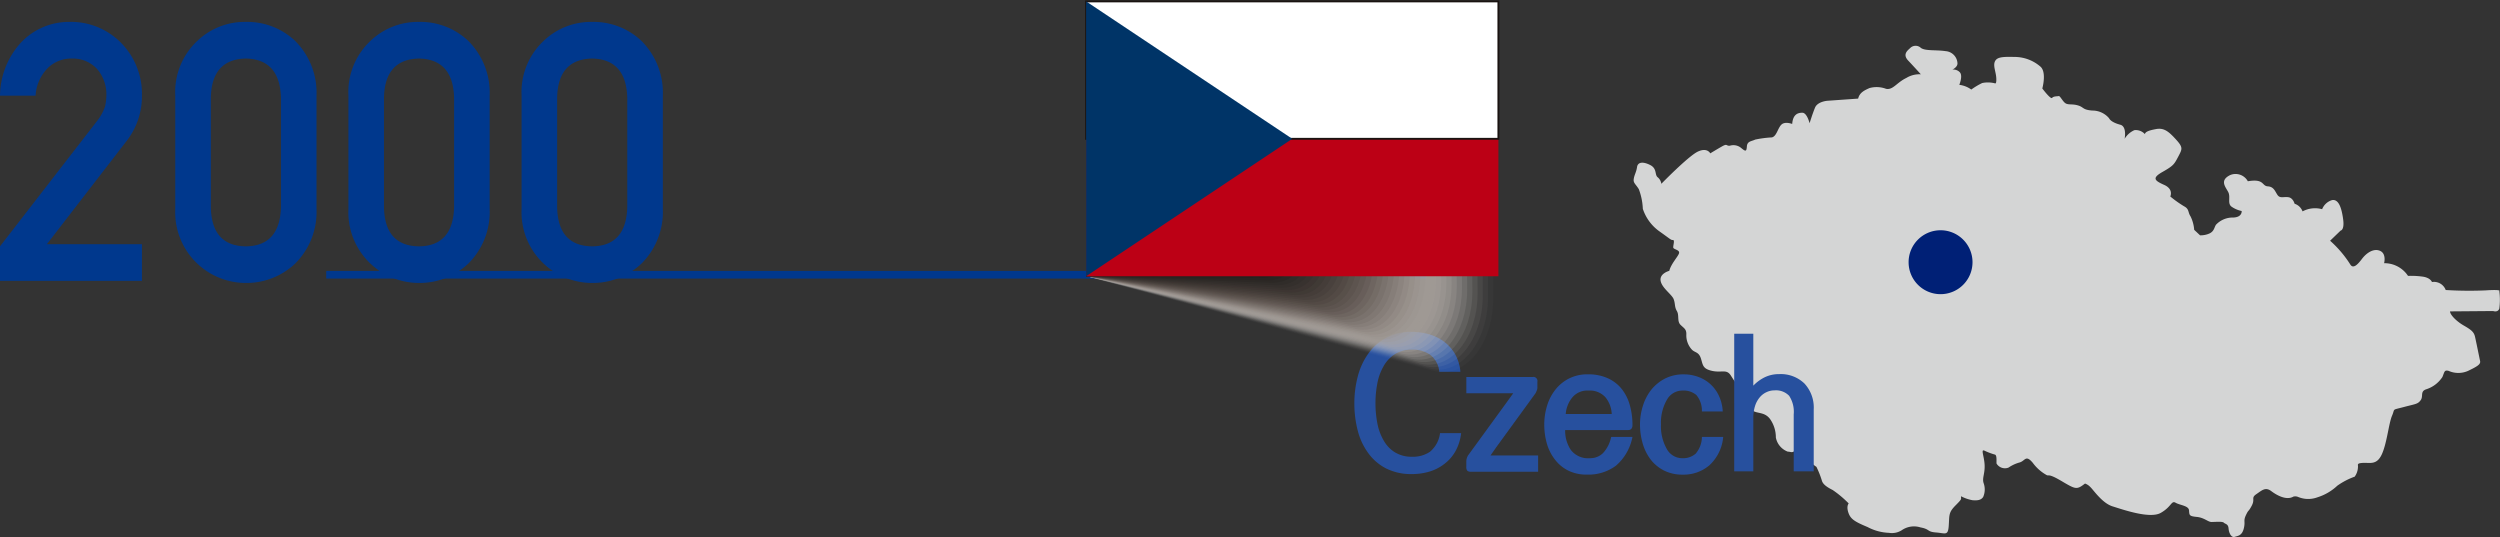 <svg xmlns="http://www.w3.org/2000/svg" xmlns:xlink="http://www.w3.org/1999/xlink" width="327.253" height="70.29" viewBox="0 0 327.253 70.29">
  <rect x="0" y="0" width="327.253" height="70.29" fill="#333333" stroke="none"/>
  <defs>
    <clipPath id="clip-path">
      <rect id="사각형_2439" data-name="사각형 2439" width="327.253" height="70.289" fill="none"/>
    </clipPath>
    <clipPath id="clip-path-3">
      <rect id="사각형_2434" data-name="사각형 2434" width="53.97" height="33.97" fill="none"/>
    </clipPath>
    <clipPath id="clip-path-5">
      <rect id="사각형_2383" data-name="사각형 2383" width="53.289" height="33.643" fill="none"/>
    </clipPath>
    <clipPath id="clip-path-6">
      <rect id="사각형_2384" data-name="사각형 2384" width="52.608" height="33.316" fill="none"/>
    </clipPath>
    <clipPath id="clip-path-7">
      <rect id="사각형_2385" data-name="사각형 2385" width="51.926" height="32.989" fill="none"/>
    </clipPath>
    <clipPath id="clip-path-8">
      <rect id="사각형_2386" data-name="사각형 2386" width="51.246" height="32.662" fill="none"/>
    </clipPath>
    <clipPath id="clip-path-9">
      <rect id="사각형_2387" data-name="사각형 2387" width="50.564" height="32.335" fill="none"/>
    </clipPath>
    <clipPath id="clip-path-10">
      <rect id="사각형_2388" data-name="사각형 2388" width="49.884" height="32.008" fill="none"/>
    </clipPath>
    <clipPath id="clip-path-11">
      <rect id="사각형_2389" data-name="사각형 2389" width="49.204" height="31.681" fill="none"/>
    </clipPath>
    <clipPath id="clip-path-12">
      <rect id="사각형_2390" data-name="사각형 2390" width="48.522" height="31.354" fill="none"/>
    </clipPath>
    <clipPath id="clip-path-13">
      <rect id="사각형_2391" data-name="사각형 2391" width="47.842" height="31.028" fill="none"/>
    </clipPath>
    <clipPath id="clip-path-14">
      <rect id="사각형_2392" data-name="사각형 2392" width="47.16" height="30.701" fill="none"/>
    </clipPath>
    <clipPath id="clip-path-15">
      <rect id="사각형_2393" data-name="사각형 2393" width="46.48" height="30.375" fill="none"/>
    </clipPath>
    <clipPath id="clip-path-16">
      <rect id="사각형_2394" data-name="사각형 2394" width="45.798" height="30.049" fill="none"/>
    </clipPath>
    <clipPath id="clip-path-17">
      <rect id="사각형_2395" data-name="사각형 2395" width="45.117" height="29.722" fill="none"/>
    </clipPath>
    <clipPath id="clip-path-18">
      <rect id="사각형_2396" data-name="사각형 2396" width="44.437" height="29.396" fill="none"/>
    </clipPath>
    <clipPath id="clip-path-19">
      <rect id="사각형_2397" data-name="사각형 2397" width="43.755" height="29.071" fill="none"/>
    </clipPath>
    <clipPath id="clip-path-20">
      <rect id="사각형_2398" data-name="사각형 2398" width="43.075" height="28.745" fill="none"/>
    </clipPath>
    <clipPath id="clip-path-21">
      <rect id="사각형_2399" data-name="사각형 2399" width="42.393" height="28.419" fill="none"/>
    </clipPath>
    <clipPath id="clip-path-22">
      <rect id="사각형_2400" data-name="사각형 2400" width="41.713" height="28.094" fill="none"/>
    </clipPath>
    <clipPath id="clip-path-23">
      <rect id="사각형_2401" data-name="사각형 2401" width="41.031" height="27.769" fill="none"/>
    </clipPath>
    <clipPath id="clip-path-24">
      <rect id="사각형_2402" data-name="사각형 2402" width="40.351" height="27.444" fill="none"/>
    </clipPath>
    <clipPath id="clip-path-25">
      <rect id="사각형_2403" data-name="사각형 2403" width="39.671" height="27.119" fill="none"/>
    </clipPath>
    <clipPath id="clip-path-26">
      <rect id="사각형_2404" data-name="사각형 2404" width="38.989" height="26.794" fill="none"/>
    </clipPath>
    <clipPath id="clip-path-27">
      <rect id="사각형_2405" data-name="사각형 2405" width="38.308" height="26.47" fill="none"/>
    </clipPath>
    <clipPath id="clip-path-28">
      <rect id="사각형_2406" data-name="사각형 2406" width="37.627" height="26.146" fill="none"/>
    </clipPath>
    <clipPath id="clip-path-29">
      <rect id="사각형_2407" data-name="사각형 2407" width="36.946" height="25.822" fill="none"/>
    </clipPath>
    <clipPath id="clip-path-30">
      <rect id="사각형_2408" data-name="사각형 2408" width="36.265" height="25.498" fill="none"/>
    </clipPath>
    <clipPath id="clip-path-31">
      <rect id="사각형_2409" data-name="사각형 2409" width="35.584" height="25.175" fill="none"/>
    </clipPath>
    <clipPath id="clip-path-32">
      <rect id="사각형_2410" data-name="사각형 2410" width="34.904" height="24.852" fill="none"/>
    </clipPath>
    <clipPath id="clip-path-33">
      <rect id="사각형_2411" data-name="사각형 2411" width="34.222" height="24.529" fill="none"/>
    </clipPath>
    <clipPath id="clip-path-34">
      <rect id="사각형_2412" data-name="사각형 2412" width="33.542" height="24.207" fill="none"/>
    </clipPath>
    <clipPath id="clip-path-35">
      <rect id="사각형_2413" data-name="사각형 2413" width="32.86" height="23.885" fill="none"/>
    </clipPath>
    <clipPath id="clip-path-36">
      <rect id="사각형_2414" data-name="사각형 2414" width="32.18" height="23.563" fill="none"/>
    </clipPath>
    <clipPath id="clip-path-37">
      <rect id="사각형_2415" data-name="사각형 2415" width="31.498" height="23.242" fill="none"/>
    </clipPath>
    <clipPath id="clip-path-38">
      <rect id="사각형_2416" data-name="사각형 2416" width="30.818" height="22.921" fill="none"/>
    </clipPath>
    <clipPath id="clip-path-39">
      <rect id="사각형_2417" data-name="사각형 2417" width="30.136" height="22.601" fill="none"/>
    </clipPath>
    <clipPath id="clip-path-40">
      <rect id="사각형_2418" data-name="사각형 2418" width="29.456" height="22.281" fill="none"/>
    </clipPath>
    <clipPath id="clip-path-41">
      <rect id="사각형_2419" data-name="사각형 2419" width="28.775" height="21.962" fill="none"/>
    </clipPath>
    <clipPath id="clip-path-42">
      <rect id="사각형_2420" data-name="사각형 2420" width="28.093" height="21.642" fill="none"/>
    </clipPath>
    <clipPath id="clip-path-43">
      <rect id="사각형_2421" data-name="사각형 2421" width="27.413" height="21.322" fill="none"/>
    </clipPath>
    <clipPath id="clip-path-44">
      <rect id="사각형_2422" data-name="사각형 2422" width="26.731" height="21.079" fill="none"/>
    </clipPath>
    <clipPath id="clip-path-45">
      <rect id="사각형_2423" data-name="사각형 2423" width="26.051" height="21.079" fill="none"/>
    </clipPath>
    <clipPath id="clip-path-46">
      <rect id="사각형_2424" data-name="사각형 2424" width="25.369" height="21.079" fill="none"/>
    </clipPath>
    <clipPath id="clip-path-47">
      <rect id="사각형_2425" data-name="사각형 2425" width="24.689" height="21.079" fill="none"/>
    </clipPath>
    <clipPath id="clip-path-48">
      <rect id="사각형_2426" data-name="사각형 2426" width="24.009" height="21.079" fill="none"/>
    </clipPath>
    <clipPath id="clip-path-49">
      <rect id="사각형_2427" data-name="사각형 2427" width="23.327" height="21.079" fill="none"/>
    </clipPath>
    <clipPath id="clip-path-50">
      <rect id="사각형_2428" data-name="사각형 2428" width="22.647" height="21.079" fill="none"/>
    </clipPath>
    <clipPath id="clip-path-51">
      <rect id="사각형_2429" data-name="사각형 2429" width="21.965" height="21.079" fill="none"/>
    </clipPath>
    <clipPath id="clip-path-52">
      <rect id="사각형_2430" data-name="사각형 2430" width="21.284" height="21.079" fill="none"/>
    </clipPath>
    <clipPath id="clip-path-53">
      <rect id="사각형_2431" data-name="사각형 2431" width="20.603" height="21.079" fill="none"/>
    </clipPath>
    <clipPath id="clip-path-54">
      <rect id="사각형_2432" data-name="사각형 2432" width="19.922" height="21.079" fill="none"/>
    </clipPath>
    <clipPath id="clip-path-55">
      <rect id="사각형_2433" data-name="사각형 2433" width="19.242" height="21.079" fill="none"/>
    </clipPath>
  </defs>
  <g id="그룹_4914" data-name="그룹 4914" transform="translate(0 0)">
    <g id="그룹_4913" data-name="그룹 4913" transform="translate(0 0)" clip-path="url(#clip-path)">
      <g id="그룹_4912" data-name="그룹 4912" transform="translate(0 0)">
        <g id="그룹_4911" data-name="그룹 4911" clip-path="url(#clip-path)">
          <path id="패스_2203" data-name="패스 2203" d="M219.04,28.862l-.759-.711a4.761,4.761,0,0,0-.475-1.756c-.379-.57-.142-.949-.854-1.328a14.673,14.673,0,0,1-1.8-1.281s.474-.949-.807-1.519-1.613-.9-.189-1.707,1.517-1,2.039-1.992.664-1.186-.285-2.23-1.566-1.566-2.609-1.377-1.423.381-1.471.664a1.617,1.617,0,0,0-1.375-.521,2.783,2.783,0,0,0-1.281,1.138s.332-1.613-.57-1.849-1.328-.57-1.47-.854a2.85,2.85,0,0,0-2.183-1c-1.281-.094-1.092-.428-1.851-.664s-1.281-.047-1.66-.285-.711-1-.9-.949-.664,0-.854.238S198.4,9.648,198.4,9.648s.617-2.183-.285-2.894A5.185,5.185,0,0,0,194.7,5.52c-1.613-.047-2.277.047-2.515.617s.142,1.328.189,2.134-.142.713-.142.713a3.661,3.661,0,0,0-1.707-.047,9.436,9.436,0,0,0-1.424.853,3.338,3.338,0,0,0-1.566-.617s.475-1.138.094-1.613a1.139,1.139,0,0,0-1-.379s.713-.332.664-.854a1.676,1.676,0,0,0-1.564-1.566c-1.234-.189-2.658,0-3.227-.426a1,1,0,0,0-1.375,0c-.285.285-1.091.807-.285,1.66s1.66,1.8,1.66,1.8a3.275,3.275,0,0,0-1.9.474c-1.281.617-1.755,1.613-2.656,1.424a3.491,3.491,0,0,0-2.183-.094c-.617.283-1.281.568-1.47,1.375l-4.033.285s-1.281.094-1.613.9-.711,2.039-.711,2.039-.332-1.375-.949-1.375-1.234.236-1.328,1.47c0,0-.949-.379-1.424.1s-.617,1.517-1.234,1.66a14.23,14.23,0,0,0-2.183.285c-.474.236-1.043.189-1.091.9s-.19.664-.759.189a1.577,1.577,0,0,0-1.471-.285c-.522.047-.285-.332-1.043.1s-1.519.9-1.519.9-.379-.806-1.613-.236-4.792,4.222-4.792,4.222a1.333,1.333,0,0,0-.475-.854c-.426-.332-.047-1.138-1-1.613s-1.613-.379-1.707.285-.332.949-.426,1.519.236.664.664,1.375a8.186,8.186,0,0,1,.521,2.562,5.855,5.855,0,0,0,2.23,2.99c1.471,1.043,1.424,1.091,1.709,1.091s0,.759.047,1,.854.285.759.711-1.043,1.377-1.281,2.326c0,0-1.281.332-1.138,1.281s1.47,1.8,1.707,2.419.094,1,.426,1.566,0,1.328.475,1.8.806.57.759,1.328a2.742,2.742,0,0,0,.711,1.9c.381.426.9.285,1.186,1.138s.19,1.377,1.471,1.662,1.9-.285,2.466.617.617.9,1,1.47a12.663,12.663,0,0,1,1.138,1.8c.238.57.19,1.043.807,1.375s1.517.143,2.183,1.043a4.179,4.179,0,0,1,.759,2.42,2.456,2.456,0,0,0,1.566,1.851c.379,0,.521.189.9-.094s.285-.381,1.234.711a9.877,9.877,0,0,0,1.613,1.375,12.04,12.04,0,0,1,.711,1.8c.142.521.759.9,1.423,1.234a13.8,13.8,0,0,1,2.088,1.755s-.332.332-.047,1.186.806,1.186,2.515,1.9a6.5,6.5,0,0,0,2.8.759,2.41,2.41,0,0,0,1.662-.332,2.812,2.812,0,0,1,2.466-.379c1.281.238.807.57,2.041.664s1.566.474,1.66-.9-.047-1.707.9-2.656.664-.76.711-1.186a5.113,5.113,0,0,0,1.519.522c.617.047,1.091,0,1.375-.428a2.442,2.442,0,0,0,.047-1.849c-.189-.664.19-1.186.143-2.326s-.522-2.087-.049-1.9a8.641,8.641,0,0,0,1.377.522c.332.047.189,1,.238,1.186a1.281,1.281,0,0,0,1.564.521,4.849,4.849,0,0,1,1.424-.664c.759-.189.806-1.091,1.755.047a5.653,5.653,0,0,0,1.756,1.566c.379.238.142-.285,1.992.807s1.992,1.186,3.084.332a1.7,1.7,0,0,1,.664.426c.426.379,1.566,2.135,2.941,2.562s4.886,1.662,6.31.854,1.375-1.66,1.945-1.328,1.707.379,1.756,1,0,.759,1,.854,1.47.664,1.945.664,1.423-.1,1.613.094.57.142.617.759.379,1.234.806,1.092.949-.143,1.186-1.092-.094-.949.285-1.755.285-.332.759-1.234-.142-1,.617-1.519,1.186-.949,1.945-.379,1.994,1.234,2.894.711a.971.971,0,0,1,.617.047,3.434,3.434,0,0,0,2.515.049,6.713,6.713,0,0,0,2.609-1.519,9.316,9.316,0,0,1,2.279-1.186,2.283,2.283,0,0,0,.427-1.234c.047-.332-.238-.521.664-.57s1.8.332,2.467-1.138.9-4.033,1.328-5.029-.094-.711,1.519-1.138,1.849-.381,2.23-.9-.1-1.139.711-1.424a3.977,3.977,0,0,0,2.135-1.613c.283-.664.236-.949.806-.806a3.123,3.123,0,0,0,2.562,0c1.186-.57,1.66-.854,1.566-1.281s-.522-2.562-.664-3.179-.475-.9-1.471-1.471-1.8-1.423-1.8-1.851l5.645-.047s.617.238.807-.332a8.865,8.865,0,0,0,0-2.277s.379-.238-1.8-.094a50.554,50.554,0,0,1-5.218-.049,1.639,1.639,0,0,0-1.8-1.043s-.189-.57-1.234-.711a11.148,11.148,0,0,0-1.9-.094,3.7,3.7,0,0,0-3.13-1.662s.332-1.232-.522-1.613-1.8.285-2.373,1.045-1.138,1.328-1.517.759a14.568,14.568,0,0,0-2.658-3.132l1.377-1.328s.521-.047.332-1.471-.57-2.7-1.471-2.513a2.007,2.007,0,0,0-1.281,1.185,3.477,3.477,0,0,0-2.562.285,1.664,1.664,0,0,0-1.043-1s-.19-.759-.807-.854-1.091.19-1.423-.285-.475-1.091-1.281-1.138-.428-1.043-2.609-.664a1.832,1.832,0,0,0-2.326-.807c-1.423.713-.568,1.566-.236,2.23s-.143,1.471.427,1.9a3.633,3.633,0,0,0,1.328.57s.094.807-1.091.854a3,3,0,0,0-2.277.949c-.238.379-.238.853-.854,1.138a2.769,2.769,0,0,1-1.234.238" transform="translate(68.941 1.933)" fill="#d4d5d5"/>
          <path id="패스_2204" data-name="패스 2204" d="M177.664,24.609a4.183,4.183,0,1,1-4.184-4.184,4.183,4.183,0,0,1,4.184,4.184" transform="translate(80.54 9.716)" fill="#002076"/>
          <path id="패스_2205" data-name="패스 2205" d="M134.016,34.661h-2.763a3.136,3.136,0,0,0-1.2-2.231,3.965,3.965,0,0,0-2.314-.673,4.144,4.144,0,0,0-2.326.614,4.446,4.446,0,0,0-1.476,1.606,7.137,7.137,0,0,0-.8,2.245,13.658,13.658,0,0,0-.236,2.549,13.8,13.8,0,0,0,.236,2.574,7.115,7.115,0,0,0,.8,2.243,4.341,4.341,0,0,0,1.476,1.594,4.2,4.2,0,0,0,2.326.6,3.948,3.948,0,0,0,2.29-.648,3.768,3.768,0,0,0,1.321-2.445h2.763a6.244,6.244,0,0,1-.732,2.349,5.368,5.368,0,0,1-1.439,1.665,5.978,5.978,0,0,1-1.96,1.017,7.892,7.892,0,0,1-2.29.329,7.281,7.281,0,0,1-3.435-.754,6.647,6.647,0,0,1-2.349-2.056,8.581,8.581,0,0,1-1.346-2.951,14.192,14.192,0,0,1-.425-3.518,13.711,13.711,0,0,1,.437-3.459,9.017,9.017,0,0,1,1.358-2.987,6.723,6.723,0,0,1,5.761-2.881,8.031,8.031,0,0,1,2.208.307,6.132,6.132,0,0,1,1.946.944,5.364,5.364,0,0,1,1.454,1.617,5.744,5.744,0,0,1,.72,2.349" transform="translate(57.15 14.007)" fill="#27509e"/>
          <path id="패스_2206" data-name="패스 2206" d="M133.232,43.714h6.233v2.125h-8.785a.692.692,0,0,1-.484-.128.737.737,0,0,1-.13-.508v-.732a1.406,1.406,0,0,1,.061-.378,1.463,1.463,0,0,1,.177-.4l5.171-7.107.732-1.015h-6.14V33.443h8.667a.532.532,0,0,1,.636.639v.732a1.1,1.1,0,0,1-.081.4,2.83,2.83,0,0,1-.179.378L133.939,42.7Z" transform="translate(61.876 15.909)" fill="#27509e"/>
          <path id="패스_2207" data-name="패스 2207" d="M148.526,39.839a.735.735,0,0,1-.143.494.523.523,0,0,1-.425.165h-8.24a4.461,4.461,0,0,0,.745,2.609,2.834,2.834,0,0,0,2.513,1.074,2.342,2.342,0,0,0,1.712-.685,4.375,4.375,0,0,0,1.051-2.1h2.788a6.6,6.6,0,0,1-2.174,3.778,6.032,6.032,0,0,1-3.776,1.157,5.372,5.372,0,0,1-2.493-.543,4.989,4.989,0,0,1-1.735-1.464,6.146,6.146,0,0,1-1.039-2.1,9.08,9.08,0,0,1-.329-2.456,8.347,8.347,0,0,1,.354-2.408,6.428,6.428,0,0,1,1.063-2.1,5.375,5.375,0,0,1,1.783-1.488,5.308,5.308,0,0,1,2.515-.567,6.14,6.14,0,0,1,2.619.519,4.947,4.947,0,0,1,1.82,1.417,5.966,5.966,0,0,1,1.049,2.113,9.479,9.479,0,0,1,.344,2.587M139.79,38.4h6.021a3.679,3.679,0,0,0-.838-2.208,2.759,2.759,0,0,0-2.208-.862,2.551,2.551,0,0,0-2.149.946,3.891,3.891,0,0,0-.826,2.124" transform="translate(65.165 15.795)" fill="#27509e"/>
          <path id="패스_2208" data-name="패스 2208" d="M156.313,38.068h-2.739a3.186,3.186,0,0,0-.72-2.149,2.57,2.57,0,0,0-1.83-.59,2.32,2.32,0,0,0-2.042,1.228,5.991,5.991,0,0,0-.767,3.21,6.033,6.033,0,0,0,.754,3.189A2.3,2.3,0,0,0,151,44.183a2.481,2.481,0,0,0,1.761-.6,3.426,3.426,0,0,0,.815-2.183h2.786a5.72,5.72,0,0,1-1.8,3.707,5.2,5.2,0,0,1-3.493,1.228,5.3,5.3,0,0,1-2.469-.545,5.2,5.2,0,0,1-1.758-1.464,6.473,6.473,0,0,1-1.027-2.1,8.743,8.743,0,0,1-.342-2.456,8.065,8.065,0,0,1,.366-2.407,6.614,6.614,0,0,1,1.074-2.1,5.625,5.625,0,0,1,1.8-1.488,5.271,5.271,0,0,1,2.493-.567,5.4,5.4,0,0,1,1.889.331,4.711,4.711,0,0,1,2.7,2.467,5.492,5.492,0,0,1,.508,2.066" transform="translate(69.207 15.796)" fill="#27509e"/>
          <path id="패스_2209" data-name="패스 2209" d="M156.33,29.6v6.8a5.286,5.286,0,0,1,1.521-1.11,4.247,4.247,0,0,1,1.854-.4,4.454,4.454,0,0,1,3.317,1.228,4.619,4.619,0,0,1,1.216,3.4v8.1h-2.619V40.157a3.8,3.8,0,0,0-.6-2.432,2.4,2.4,0,0,0-1.926-.708,2.439,2.439,0,0,0-1.014.224,2.571,2.571,0,0,0-.874.649,3.267,3.267,0,0,0-.639,1.147,5.142,5.142,0,0,0-.235,1.64v6.942h-2.5V29.6Z" transform="translate(73.18 14.083)" fill="#27509e"/>
          <line id="선_185" data-name="선 185" x2="143.997" transform="translate(42.704 35.963)" fill="none" stroke="#00388d" stroke-width="1"/>
          <path id="패스_2210" data-name="패스 2210" d="M0,31.32,12.741,14.871a6.4,6.4,0,0,0,1.006-1.849,7.072,7.072,0,0,0,.18-1.526,5.093,5.093,0,0,0-1.142-3.3,4.28,4.28,0,0,0-3.36-1.455,4.358,4.358,0,0,0-3.2,1.271,5.613,5.613,0,0,0-1.569,3.583H0a10.459,10.459,0,0,1,2.729-6.93A8.6,8.6,0,0,1,9.057,1.944a9.177,9.177,0,0,1,6.819,2.77,9.508,9.508,0,0,1,2.705,6.853,9.506,9.506,0,0,1-1.966,5.907L6.132,31.045H18.581V35.84H0Z" transform="translate(0 0.924)" fill="#00388d"/>
          <path id="패스_2211" data-name="패스 2211" d="M15.547,11.591a9.182,9.182,0,0,1,2.885-7.162,8.975,8.975,0,0,1,6.349-2.485,9.106,9.106,0,0,1,6.461,2.49,9.574,9.574,0,0,1,2.794,7.172V26.432a9.536,9.536,0,0,1-2.794,7.147,9.283,9.283,0,0,1-6.461,2.537,9.255,9.255,0,0,1-9.234-9.67Zm13.835.3q-.135-5.06-4.6-5.153-4.489.1-4.581,5.153V26.17q.091,5.1,4.581,5.153,4.467-.049,4.6-5.153Z" transform="translate(7.396 0.924)" fill="#00388d"/>
          <path id="패스_2212" data-name="패스 2212" d="M30.906,11.591a9.182,9.182,0,0,1,2.885-7.162A8.975,8.975,0,0,1,40.14,1.944,9.106,9.106,0,0,1,46.6,4.434a9.574,9.574,0,0,1,2.794,7.172V26.432A9.536,9.536,0,0,1,46.6,33.579a9.283,9.283,0,0,1-6.461,2.537,9.255,9.255,0,0,1-9.234-9.67Zm13.835.3q-.135-5.06-4.6-5.153-4.489.1-4.581,5.153V26.17q.091,5.1,4.581,5.153,4.467-.049,4.6-5.153Z" transform="translate(14.703 0.924)" fill="#00388d"/>
          <path id="패스_2213" data-name="패스 2213" d="M46.266,11.591a9.182,9.182,0,0,1,2.885-7.162A8.975,8.975,0,0,1,55.5,1.944a9.106,9.106,0,0,1,6.461,2.49,9.574,9.574,0,0,1,2.794,7.172V26.432a9.536,9.536,0,0,1-2.794,7.147A9.283,9.283,0,0,1,55.5,36.116a9.255,9.255,0,0,1-9.234-9.67Zm13.835.3q-.135-5.06-4.6-5.153-4.489.1-4.581,5.153V26.17q.091,5.1,4.581,5.153,4.467-.049,4.6-5.153Z" transform="translate(22.01 0.924)" fill="#00388d"/>
          <g id="그룹_4910" data-name="그룹 4910" transform="translate(142.173 15.069)" style="mix-blend-mode: multiply;isolation: isolate">
            <g id="그룹_4909" data-name="그룹 4909">
              <g id="그룹_4908" data-name="그룹 4908" clip-path="url(#clip-path-3)">
                <g id="그룹_4754" data-name="그룹 4754" opacity="0">
                  <g id="그룹_4753" data-name="그룹 4753">
                    <g id="그룹_4752" data-name="그룹 4752" clip-path="url(#clip-path-3)">
                      <path id="패스_2214" data-name="패스 2214" d="M142.393,44.008,96.341,31.29V10.211L150.31,25.119V34.5c0,6.073-3.807,10.649-7.917,9.513" transform="translate(-96.341 -10.211)" fill="#fff"/>
                    </g>
                  </g>
                </g>
                <g id="그룹_4757" data-name="그룹 4757" opacity="0.02">
                  <g id="그룹_4756" data-name="그룹 4756">
                    <g id="그룹_4755" data-name="그룹 4755" clip-path="url(#clip-path-5)">
                      <path id="패스_2215" data-name="패스 2215" d="M96.341,31.29V10.211l53.281,14.748.007,9.3c0,6.006-3.732,10.531-7.821,9.427Z" transform="translate(-96.341 -10.211)" fill="#f9f9f8"/>
                    </g>
                  </g>
                </g>
                <g id="그룹_4760" data-name="그룹 4760" opacity="0.039">
                  <g id="그룹_4759" data-name="그룹 4759">
                    <g id="그룹_4758" data-name="그룹 4758" clip-path="url(#clip-path-6)">
                      <path id="패스_2216" data-name="패스 2216" d="M96.341,31.29V10.211L148.933,24.8l.016,9.226c0,5.94-3.658,10.413-7.727,9.341Z" transform="translate(-96.341 -10.211)" fill="#f1f0ef"/>
                    </g>
                  </g>
                </g>
                <g id="그룹_4763" data-name="그룹 4763" opacity="0.059">
                  <g id="그룹_4762" data-name="그룹 4762">
                    <g id="그룹_4761" data-name="그룹 4761" clip-path="url(#clip-path-7)">
                      <path id="패스_2217" data-name="패스 2217" d="M96.341,31.29V10.211l51.9,14.428.022,9.154c0,5.872-3.583,10.295-7.631,9.256Z" transform="translate(-96.341 -10.211)" fill="#e9e7e5"/>
                    </g>
                  </g>
                </g>
                <g id="그룹_4766" data-name="그룹 4766" opacity="0.078">
                  <g id="그룹_4765" data-name="그룹 4765">
                    <g id="그룹_4764" data-name="그룹 4764" clip-path="url(#clip-path-8)">
                      <path id="패스_2218" data-name="패스 2218" d="M96.341,31.29V10.211L147.556,24.48l.031,9.079c0,5.806-3.509,10.177-7.535,9.17Z" transform="translate(-96.341 -10.211)" fill="#e1dedc"/>
                    </g>
                  </g>
                </g>
                <g id="그룹_4769" data-name="그룹 4769" opacity="0.098">
                  <g id="그룹_4768" data-name="그룹 4768">
                    <g id="그룹_4767" data-name="그룹 4767" clip-path="url(#clip-path-9)">
                      <path id="패스_2219" data-name="패스 2219" d="M96.341,31.29V10.211L146.867,24.32l.038,9c0,5.738-3.434,10.057-7.439,9.083Z" transform="translate(-96.341 -10.211)" fill="#d9d6d3"/>
                    </g>
                  </g>
                </g>
                <g id="그룹_4772" data-name="그룹 4772" opacity="0.118">
                  <g id="그룹_4771" data-name="그룹 4771">
                    <g id="그룹_4770" data-name="그룹 4770" clip-path="url(#clip-path-10)">
                      <path id="패스_2220" data-name="패스 2220" d="M96.341,31.29V10.211L146.179,24.16l.046,8.931c0,5.671-3.359,9.939-7.345,9Z" transform="translate(-96.341 -10.211)" fill="#d1cdcb"/>
                    </g>
                  </g>
                </g>
                <g id="그룹_4775" data-name="그룹 4775" opacity="0.137">
                  <g id="그룹_4774" data-name="그룹 4774">
                    <g id="그룹_4773" data-name="그룹 4773" clip-path="url(#clip-path-11)">
                      <path id="패스_2221" data-name="패스 2221" d="M96.341,31.29V10.211L145.49,24l.055,8.856c0,5.6-3.285,9.822-7.249,8.913Z" transform="translate(-96.341 -10.211)" fill="#cac5c2"/>
                    </g>
                  </g>
                </g>
                <g id="그룹_4778" data-name="그룹 4778" opacity="0.157">
                  <g id="그룹_4777" data-name="그룹 4777">
                    <g id="그룹_4776" data-name="그룹 4776" clip-path="url(#clip-path-12)">
                      <path id="패스_2222" data-name="패스 2222" d="M96.341,31.29V10.211l48.46,13.63.062,8.782c0,5.535-3.21,9.7-7.153,8.826Z" transform="translate(-96.341 -10.211)" fill="#c3bdba"/>
                    </g>
                  </g>
                </g>
                <g id="그룹_4781" data-name="그룹 4781" opacity="0.176">
                  <g id="그룹_4780" data-name="그룹 4780">
                    <g id="그룹_4779" data-name="그룹 4779" clip-path="url(#clip-path-13)">
                      <path id="패스_2223" data-name="패스 2223" d="M96.341,31.29V10.211l47.772,13.47.069,8.707c0,5.469-3.136,9.585-7.058,8.741Z" transform="translate(-96.341 -10.211)" fill="#bcb6b2"/>
                    </g>
                  </g>
                </g>
                <g id="그룹_4784" data-name="그룹 4784" opacity="0.196">
                  <g id="그룹_4783" data-name="그룹 4783">
                    <g id="그룹_4782" data-name="그룹 4782" clip-path="url(#clip-path-14)">
                      <path id="패스_2224" data-name="패스 2224" d="M96.341,31.29V10.211l47.083,13.31.077,8.633c0,5.4-3.061,9.467-6.961,8.655Z" transform="translate(-96.341 -10.211)" fill="#b4aeaa"/>
                    </g>
                  </g>
                </g>
                <g id="그룹_4787" data-name="그룹 4787" opacity="0.216">
                  <g id="그룹_4786" data-name="그룹 4786">
                    <g id="그룹_4785" data-name="그룹 4785" clip-path="url(#clip-path-15)">
                      <path id="패스_2225" data-name="패스 2225" d="M96.341,31.29V10.211l46.394,13.15.086,8.559c0,5.335-2.987,9.347-6.867,8.57Z" transform="translate(-96.341 -10.211)" fill="#aea7a3"/>
                    </g>
                  </g>
                </g>
                <g id="그룹_4790" data-name="그룹 4790" opacity="0.235">
                  <g id="그룹_4789" data-name="그룹 4789">
                    <g id="그룹_4788" data-name="그룹 4788" clip-path="url(#clip-path-16)">
                      <path id="패스_2226" data-name="패스 2226" d="M96.341,31.29V10.211L142.047,23.2l.091,8.484c0,5.268-2.912,9.231-6.771,8.484Z" transform="translate(-96.341 -10.211)" fill="#a7a09b"/>
                    </g>
                  </g>
                </g>
                <g id="그룹_4793" data-name="그룹 4793" opacity="0.255">
                  <g id="그룹_4792" data-name="그룹 4792">
                    <g id="그룹_4791" data-name="그룹 4791" clip-path="url(#clip-path-17)">
                      <path id="패스_2227" data-name="패스 2227" d="M96.341,31.29V10.211l45.017,12.831.1,8.409c0,5.2-2.836,9.113-6.675,8.4Z" transform="translate(-96.341 -10.211)" fill="#a09994"/>
                    </g>
                  </g>
                </g>
                <g id="그룹_4796" data-name="그룹 4796" opacity="0.275">
                  <g id="그룹_4795" data-name="그룹 4795">
                    <g id="그룹_4794" data-name="그룹 4794" clip-path="url(#clip-path-18)">
                      <path id="패스_2228" data-name="패스 2228" d="M96.341,31.29V10.211l44.328,12.671.109,8.336c0,5.134-2.763,8.993-6.58,8.311Z" transform="translate(-96.341 -10.211)" fill="#9a928d"/>
                    </g>
                  </g>
                </g>
                <g id="그룹_4799" data-name="그룹 4799" opacity="0.294">
                  <g id="그룹_4798" data-name="그룹 4798">
                    <g id="그룹_4797" data-name="그룹 4797" clip-path="url(#clip-path-19)">
                      <path id="패스_2229" data-name="패스 2229" d="M96.341,31.29V10.211l43.64,12.511.115,8.261c0,5.068-2.687,8.875-6.483,8.227Z" transform="translate(-96.341 -10.211)" fill="#948c87"/>
                    </g>
                  </g>
                </g>
                <g id="그룹_4802" data-name="그룹 4802" opacity="0.314">
                  <g id="그룹_4801" data-name="그룹 4801">
                    <g id="그룹_4800" data-name="그룹 4800" clip-path="url(#clip-path-20)">
                      <path id="패스_2230" data-name="패스 2230" d="M96.341,31.29V10.211l42.951,12.352.124,8.186c0,5-2.614,8.757-6.388,8.142Z" transform="translate(-96.341 -10.211)" fill="#8e8580"/>
                    </g>
                  </g>
                </g>
                <g id="그룹_4805" data-name="그룹 4805" opacity="0.333">
                  <g id="그룹_4804" data-name="그룹 4804">
                    <g id="그룹_4803" data-name="그룹 4803" clip-path="url(#clip-path-21)">
                      <path id="패스_2231" data-name="패스 2231" d="M96.341,31.29V10.211L138.6,22.4l.131,8.114c0,4.933-2.538,8.639-6.292,8.055Z" transform="translate(-96.341 -10.211)" fill="#877f7a"/>
                    </g>
                  </g>
                </g>
                <g id="그룹_4808" data-name="그룹 4808" opacity="0.353">
                  <g id="그룹_4807" data-name="그룹 4807">
                    <g id="그룹_4806" data-name="그룹 4806" clip-path="url(#clip-path-22)">
                      <path id="패스_2232" data-name="패스 2232" d="M96.341,31.29V10.211l41.574,12.032.139,8.038c0,4.867-2.464,8.521-6.2,7.969Z" transform="translate(-96.341 -10.211)" fill="#827974"/>
                    </g>
                  </g>
                </g>
                <g id="그룹_4811" data-name="그룹 4811" opacity="0.373">
                  <g id="그룹_4810" data-name="그룹 4810">
                    <g id="그룹_4809" data-name="그룹 4809" clip-path="url(#clip-path-23)">
                      <path id="패스_2233" data-name="패스 2233" d="M96.341,31.29V10.211l40.885,11.872.146,7.963c0,4.8-2.388,8.4-6.1,7.885Z" transform="translate(-96.341 -10.211)" fill="#7c736e"/>
                    </g>
                  </g>
                </g>
                <g id="그룹_4814" data-name="그룹 4814" opacity="0.392">
                  <g id="그룹_4813" data-name="그룹 4813">
                    <g id="그룹_4812" data-name="그룹 4812" clip-path="url(#clip-path-24)">
                      <path id="패스_2234" data-name="패스 2234" d="M96.341,31.29V10.211l40.2,11.713.155,7.889c0,4.733-2.314,8.283-6.006,7.8Z" transform="translate(-96.341 -10.211)" fill="#776d68"/>
                    </g>
                  </g>
                </g>
                <g id="그룹_4817" data-name="그룹 4817" opacity="0.412">
                  <g id="그룹_4816" data-name="그룹 4816">
                    <g id="그룹_4815" data-name="그룹 4815" clip-path="url(#clip-path-25)">
                      <path id="패스_2235" data-name="패스 2235" d="M96.341,31.29V10.211l39.508,11.552.162,7.815c0,4.666-2.24,8.165-5.91,7.712Z" transform="translate(-96.341 -10.211)" fill="#716863"/>
                    </g>
                  </g>
                </g>
                <g id="그룹_4820" data-name="그룹 4820" opacity="0.431">
                  <g id="그룹_4819" data-name="그룹 4819">
                    <g id="그룹_4818" data-name="그룹 4818" clip-path="url(#clip-path-26)">
                      <path id="패스_2236" data-name="패스 2236" d="M96.341,31.29V10.211L135.16,21.6l.17,7.74c0,4.6-2.165,8.049-5.814,7.627Z" transform="translate(-96.341 -10.211)" fill="#6c635d"/>
                    </g>
                  </g>
                </g>
                <g id="그룹_4823" data-name="그룹 4823" opacity="0.451">
                  <g id="그룹_4822" data-name="그룹 4822">
                    <g id="그룹_4821" data-name="그룹 4821" clip-path="url(#clip-path-27)">
                      <path id="패스_2237" data-name="패스 2237" d="M96.341,31.29V10.211l38.13,11.233.179,7.666c0,4.532-2.091,7.929-5.72,7.541Z" transform="translate(-96.341 -10.211)" fill="#675d58"/>
                    </g>
                  </g>
                </g>
                <g id="그룹_4826" data-name="그룹 4826" opacity="0.471">
                  <g id="그룹_4825" data-name="그룹 4825">
                    <g id="그룹_4824" data-name="그룹 4824" clip-path="url(#clip-path-28)">
                      <path id="패스_2238" data-name="패스 2238" d="M96.341,31.29V10.211l37.442,11.074.184,7.591c0,4.464-2.016,7.811-5.623,7.455Z" transform="translate(-96.341 -10.211)" fill="#615853"/>
                    </g>
                  </g>
                </g>
                <g id="그룹_4829" data-name="그룹 4829" opacity="0.49">
                  <g id="그룹_4828" data-name="그룹 4828">
                    <g id="그룹_4827" data-name="그룹 4827" clip-path="url(#clip-path-29)">
                      <path id="패스_2239" data-name="패스 2239" d="M96.341,31.29V10.211l36.753,10.913.193,7.517c0,4.4-1.941,7.693-5.528,7.37Z" transform="translate(-96.341 -10.211)" fill="#5c544e"/>
                    </g>
                  </g>
                </g>
                <g id="그룹_4832" data-name="그룹 4832" opacity="0.51">
                  <g id="그룹_4831" data-name="그룹 4831">
                    <g id="그룹_4830" data-name="그룹 4830" clip-path="url(#clip-path-30)">
                      <path id="패스_2240" data-name="패스 2240" d="M96.341,31.29V10.211L132.4,20.965l.2,7.444c0,4.33-1.865,7.573-5.432,7.283Z" transform="translate(-96.341 -10.211)" fill="#584f4a"/>
                    </g>
                  </g>
                </g>
                <g id="그룹_4835" data-name="그룹 4835" opacity="0.529">
                  <g id="그룹_4834" data-name="그룹 4834">
                    <g id="그룹_4833" data-name="그룹 4833" clip-path="url(#clip-path-31)">
                      <path id="패스_2241" data-name="패스 2241" d="M96.341,31.29V10.211l35.376,10.594.208,7.368c0,4.263-1.792,7.457-5.336,7.2Z" transform="translate(-96.341 -10.211)" fill="#534b46"/>
                    </g>
                  </g>
                </g>
                <g id="그룹_4838" data-name="그룹 4838" opacity="0.549">
                  <g id="그룹_4837" data-name="그룹 4837">
                    <g id="그룹_4836" data-name="그룹 4836" clip-path="url(#clip-path-32)">
                      <path id="패스_2242" data-name="패스 2242" d="M96.341,31.29V10.211l34.687,10.433.217,7.295c0,4.2-1.718,7.339-5.242,7.113Z" transform="translate(-96.341 -10.211)" fill="#4f4642"/>
                    </g>
                  </g>
                </g>
                <g id="그룹_4841" data-name="그룹 4841" opacity="0.569">
                  <g id="그룹_4840" data-name="그룹 4840">
                    <g id="그룹_4839" data-name="그룹 4839" clip-path="url(#clip-path-33)">
                      <path id="패스_2243" data-name="패스 2243" d="M96.341,31.29V10.211l34,10.274.224,7.221c0,4.129-1.642,7.219-5.146,7.026Z" transform="translate(-96.341 -10.211)" fill="#4a423e"/>
                    </g>
                  </g>
                </g>
                <g id="그룹_4844" data-name="그룹 4844" opacity="0.588">
                  <g id="그룹_4843" data-name="그룹 4843">
                    <g id="그룹_4842" data-name="그룹 4842" clip-path="url(#clip-path-34)">
                      <path id="패스_2244" data-name="패스 2244" d="M96.341,31.29V10.211l33.31,10.115.232,7.145c0,4.063-1.569,7.1-5.05,6.94Z" transform="translate(-96.341 -10.211)" fill="#463e3a"/>
                    </g>
                  </g>
                </g>
                <g id="그룹_4847" data-name="그룹 4847" opacity="0.608">
                  <g id="그룹_4846" data-name="그룹 4846">
                    <g id="그룹_4845" data-name="그룹 4845" clip-path="url(#clip-path-35)">
                      <path id="패스_2245" data-name="패스 2245" d="M96.341,31.29V10.211l32.621,9.955.239,7.07c0,4-1.493,6.983-4.954,6.856Z" transform="translate(-96.341 -10.211)" fill="#413b36"/>
                    </g>
                  </g>
                </g>
                <g id="그룹_4850" data-name="그룹 4850" opacity="0.627">
                  <g id="그룹_4849" data-name="그룹 4849">
                    <g id="그룹_4848" data-name="그룹 4848" clip-path="url(#clip-path-36)">
                      <path id="패스_2246" data-name="패스 2246" d="M96.341,31.29V10.211l31.932,9.794.248,7c0,3.928-1.418,6.865-4.86,6.769Z" transform="translate(-96.341 -10.211)" fill="#3d3733"/>
                    </g>
                  </g>
                </g>
                <g id="그룹_4853" data-name="그룹 4853" opacity="0.647">
                  <g id="그룹_4852" data-name="그룹 4852">
                    <g id="그룹_4851" data-name="그룹 4851" clip-path="url(#clip-path-37)">
                      <path id="패스_2247" data-name="패스 2247" d="M96.341,31.29V10.211l31.244,9.635.254,6.923c0,3.862-1.343,6.747-4.762,6.684Z" transform="translate(-96.341 -10.211)" fill="#3a3330"/>
                    </g>
                  </g>
                </g>
                <g id="그룹_4856" data-name="그룹 4856" opacity="0.667">
                  <g id="그룹_4855" data-name="그룹 4855">
                    <g id="그룹_4854" data-name="그룹 4854" clip-path="url(#clip-path-38)">
                      <path id="패스_2248" data-name="패스 2248" d="M96.341,31.29V10.211L126.9,19.687l.263,6.847c0,3.8-1.269,6.629-4.668,6.6Z" transform="translate(-96.341 -10.211)" fill="#36302d"/>
                    </g>
                  </g>
                </g>
                <g id="그룹_4859" data-name="그룹 4859" opacity="0.686">
                  <g id="그룹_4858" data-name="그룹 4858">
                    <g id="그룹_4857" data-name="그룹 4857" clip-path="url(#clip-path-39)">
                      <path id="패스_2249" data-name="패스 2249" d="M96.341,31.29V10.211l29.866,9.316.27,6.774c0,3.728-1.194,6.509-4.57,6.512Z" transform="translate(-96.341 -10.211)" fill="#322d2a"/>
                    </g>
                  </g>
                </g>
                <g id="그룹_4862" data-name="그룹 4862" opacity="0.706">
                  <g id="그룹_4861" data-name="그룹 4861">
                    <g id="그룹_4860" data-name="그룹 4860" clip-path="url(#clip-path-40)">
                      <path id="패스_2250" data-name="패스 2250" d="M96.341,31.29V10.211l29.178,9.155.277,6.7c0,3.661-1.12,6.391-4.476,6.427Z" transform="translate(-96.341 -10.211)" fill="#2f2a27"/>
                    </g>
                  </g>
                </g>
                <g id="그룹_4865" data-name="그룹 4865" opacity="0.725">
                  <g id="그룹_4864" data-name="그룹 4864">
                    <g id="그룹_4863" data-name="그룹 4863" clip-path="url(#clip-path-41)">
                      <path id="패스_2251" data-name="패스 2251" d="M96.341,31.29V10.211l28.489,9,.286,6.625c0,3.595-1.046,6.275-4.381,6.341Z" transform="translate(-96.341 -10.211)" fill="#2b2724"/>
                    </g>
                  </g>
                </g>
                <g id="그룹_4868" data-name="그룹 4868" opacity="0.745">
                  <g id="그룹_4867" data-name="그룹 4867">
                    <g id="그룹_4866" data-name="그룹 4866" clip-path="url(#clip-path-42)">
                      <path id="패스_2252" data-name="패스 2252" d="M96.341,31.29V10.211l27.8,8.837.294,6.551c0,3.527-.97,6.155-4.284,6.256Z" transform="translate(-96.341 -10.211)" fill="#282421"/>
                    </g>
                  </g>
                </g>
                <g id="그룹_4871" data-name="그룹 4871" opacity="0.765">
                  <g id="그룹_4870" data-name="그룹 4870">
                    <g id="그룹_4869" data-name="그룹 4869" clip-path="url(#clip-path-43)">
                      <path id="패스_2253" data-name="패스 2253" d="M96.341,31.29V10.211l27.112,8.676.3,6.477c0,3.459-.9,6.037-4.19,6.17Z" transform="translate(-96.341 -10.211)" fill="#25211f"/>
                    </g>
                  </g>
                </g>
                <g id="그룹_4874" data-name="그룹 4874" opacity="0.784">
                  <g id="그룹_4873" data-name="그룹 4873">
                    <g id="그룹_4872" data-name="그룹 4872" clip-path="url(#clip-path-44)">
                      <path id="패스_2254" data-name="패스 2254" d="M96.341,31.29V10.211l26.423,8.516.308,6.4c0,3.393-.821,5.919-4.094,6.084Z" transform="translate(-96.341 -10.211)" fill="#221e1c"/>
                    </g>
                  </g>
                </g>
                <g id="그룹_4877" data-name="그룹 4877" opacity="0.804">
                  <g id="그룹_4876" data-name="그룹 4876">
                    <g id="그룹_4875" data-name="그룹 4875" clip-path="url(#clip-path-45)">
                      <path id="패스_2255" data-name="패스 2255" d="M96.341,31.29V10.211l25.734,8.357.317,6.328c0,3.325-.747,5.8-4,6Z" transform="translate(-96.341 -10.211)" fill="#1f1c1a"/>
                    </g>
                  </g>
                </g>
                <g id="그룹_4880" data-name="그룹 4880" opacity="0.824">
                  <g id="그룹_4879" data-name="그룹 4879">
                    <g id="그룹_4878" data-name="그룹 4878" clip-path="url(#clip-path-46)">
                      <path id="패스_2256" data-name="패스 2256" d="M96.341,31.29V10.211l25.046,8.2.323,6.253c0,3.258-.671,5.683-3.9,5.913Z" transform="translate(-96.341 -10.211)" fill="#1c1918"/>
                    </g>
                  </g>
                </g>
                <g id="그룹_4883" data-name="그룹 4883" opacity="0.843">
                  <g id="그룹_4882" data-name="그룹 4882">
                    <g id="그룹_4881" data-name="그룹 4881" clip-path="url(#clip-path-47)">
                      <path id="패스_2257" data-name="패스 2257" d="M96.341,31.29V10.211L120.7,18.248l.332,6.179c0,3.192-.6,5.565-3.807,5.828Z" transform="translate(-96.341 -10.211)" fill="#191716"/>
                    </g>
                  </g>
                </g>
                <g id="그룹_4886" data-name="그룹 4886" opacity="0.863">
                  <g id="그룹_4885" data-name="그룹 4885">
                    <g id="그룹_4884" data-name="그룹 4884" clip-path="url(#clip-path-48)">
                      <path id="패스_2258" data-name="패스 2258" d="M96.341,31.29V10.211l23.668,7.877.341,6.105c0,3.124-.524,5.445-3.711,5.741Z" transform="translate(-96.341 -10.211)" fill="#161514"/>
                    </g>
                  </g>
                </g>
                <g id="그룹_4889" data-name="그룹 4889" opacity="0.882">
                  <g id="그룹_4888" data-name="그룹 4888">
                    <g id="그룹_4887" data-name="그룹 4887" clip-path="url(#clip-path-49)">
                      <path id="패스_2259" data-name="패스 2259" d="M96.341,31.29V10.211l22.98,7.718.347,6.03c0,3.058-.447,5.327-3.616,5.655Z" transform="translate(-96.341 -10.211)" fill="#131312"/>
                    </g>
                  </g>
                </g>
                <g id="그룹_4892" data-name="그룹 4892" opacity="0.902">
                  <g id="그룹_4891" data-name="그룹 4891">
                    <g id="그룹_4890" data-name="그룹 4890" clip-path="url(#clip-path-50)">
                      <path id="패스_2260" data-name="패스 2260" d="M96.341,31.29V10.211l22.291,7.559.356,5.955c0,2.991-.373,5.211-3.521,5.571Z" transform="translate(-96.341 -10.211)" fill="#111110"/>
                    </g>
                  </g>
                </g>
                <g id="그룹_4895" data-name="그룹 4895" opacity="0.922">
                  <g id="그룹_4894" data-name="그룹 4894">
                    <g id="그룹_4893" data-name="그룹 4893" clip-path="url(#clip-path-51)">
                      <path id="패스_2261" data-name="패스 2261" d="M96.341,31.29V10.211l21.6,7.4.363,5.882c0,2.923-.3,5.091-3.424,5.484Z" transform="translate(-96.341 -10.211)" fill="#0f0f0e"/>
                    </g>
                  </g>
                </g>
                <g id="그룹_4898" data-name="그룹 4898" opacity="0.941">
                  <g id="그룹_4897" data-name="그룹 4897">
                    <g id="그룹_4896" data-name="그룹 4896" clip-path="url(#clip-path-52)">
                      <path id="패스_2262" data-name="패스 2262" d="M96.341,31.29V10.211l20.914,7.238.37,5.807c0,2.857-.224,4.973-3.329,5.4Z" transform="translate(-96.341 -10.211)" fill="#0d0c0c"/>
                    </g>
                  </g>
                </g>
                <g id="그룹_4901" data-name="그룹 4901" opacity="0.961">
                  <g id="그룹_4900" data-name="그룹 4900">
                    <g id="그룹_4899" data-name="그룹 4899" clip-path="url(#clip-path-53)">
                      <path id="패스_2263" data-name="패스 2263" d="M96.341,31.29V10.211l20.225,7.079.378,5.732c0,2.791-.149,4.855-3.233,5.313Z" transform="translate(-96.341 -10.211)" fill="#0b0a09"/>
                    </g>
                  </g>
                </g>
                <g id="그룹_4904" data-name="그룹 4904" opacity="0.98">
                  <g id="그룹_4903" data-name="그룹 4903">
                    <g id="그룹_4902" data-name="그룹 4902" clip-path="url(#clip-path-54)">
                      <path id="패스_2264" data-name="패스 2264" d="M96.341,31.29V10.211l19.536,6.918.387,5.659c0,2.723-.075,4.736-3.137,5.227Z" transform="translate(-96.341 -10.211)" fill="#090707"/>
                    </g>
                  </g>
                </g>
                <g id="그룹_4907" data-name="그룹 4907">
                  <g id="그룹_4906" data-name="그룹 4906">
                    <g id="그룹_4905" data-name="그룹 4905" clip-path="url(#clip-path-55)">
                      <path id="패스_2265" data-name="패스 2265" d="M96.341,31.29V10.211l18.848,6.759.394,5.584c0,2.656,0,4.619-3.043,5.141Z" transform="translate(-96.341 -10.211)" fill="#070303"/>
                    </g>
                  </g>
                </g>
              </g>
            </g>
          </g>
          <rect id="사각형_2435" data-name="사각형 2435" width="53.97" height="35.978" transform="translate(142.173 0.184)" fill="#bc0015"/>
          <rect id="사각형_2436" data-name="사각형 2436" width="53.97" height="17.988" transform="translate(142.173 0.183)" fill="#fff"/>
          <rect id="사각형_2437" data-name="사각형 2437" width="53.97" height="17.988" transform="translate(142.173 0.183)" fill="none" stroke="#1a1311" stroke-width="0.25"/>
          <path id="패스_2266" data-name="패스 2266" d="M96.341.125l26.985,17.988L96.341,36.1Z" transform="translate(45.832 0.059)" fill="#003467"/>
        </g>
      </g>
    </g>
  </g>
</svg>
